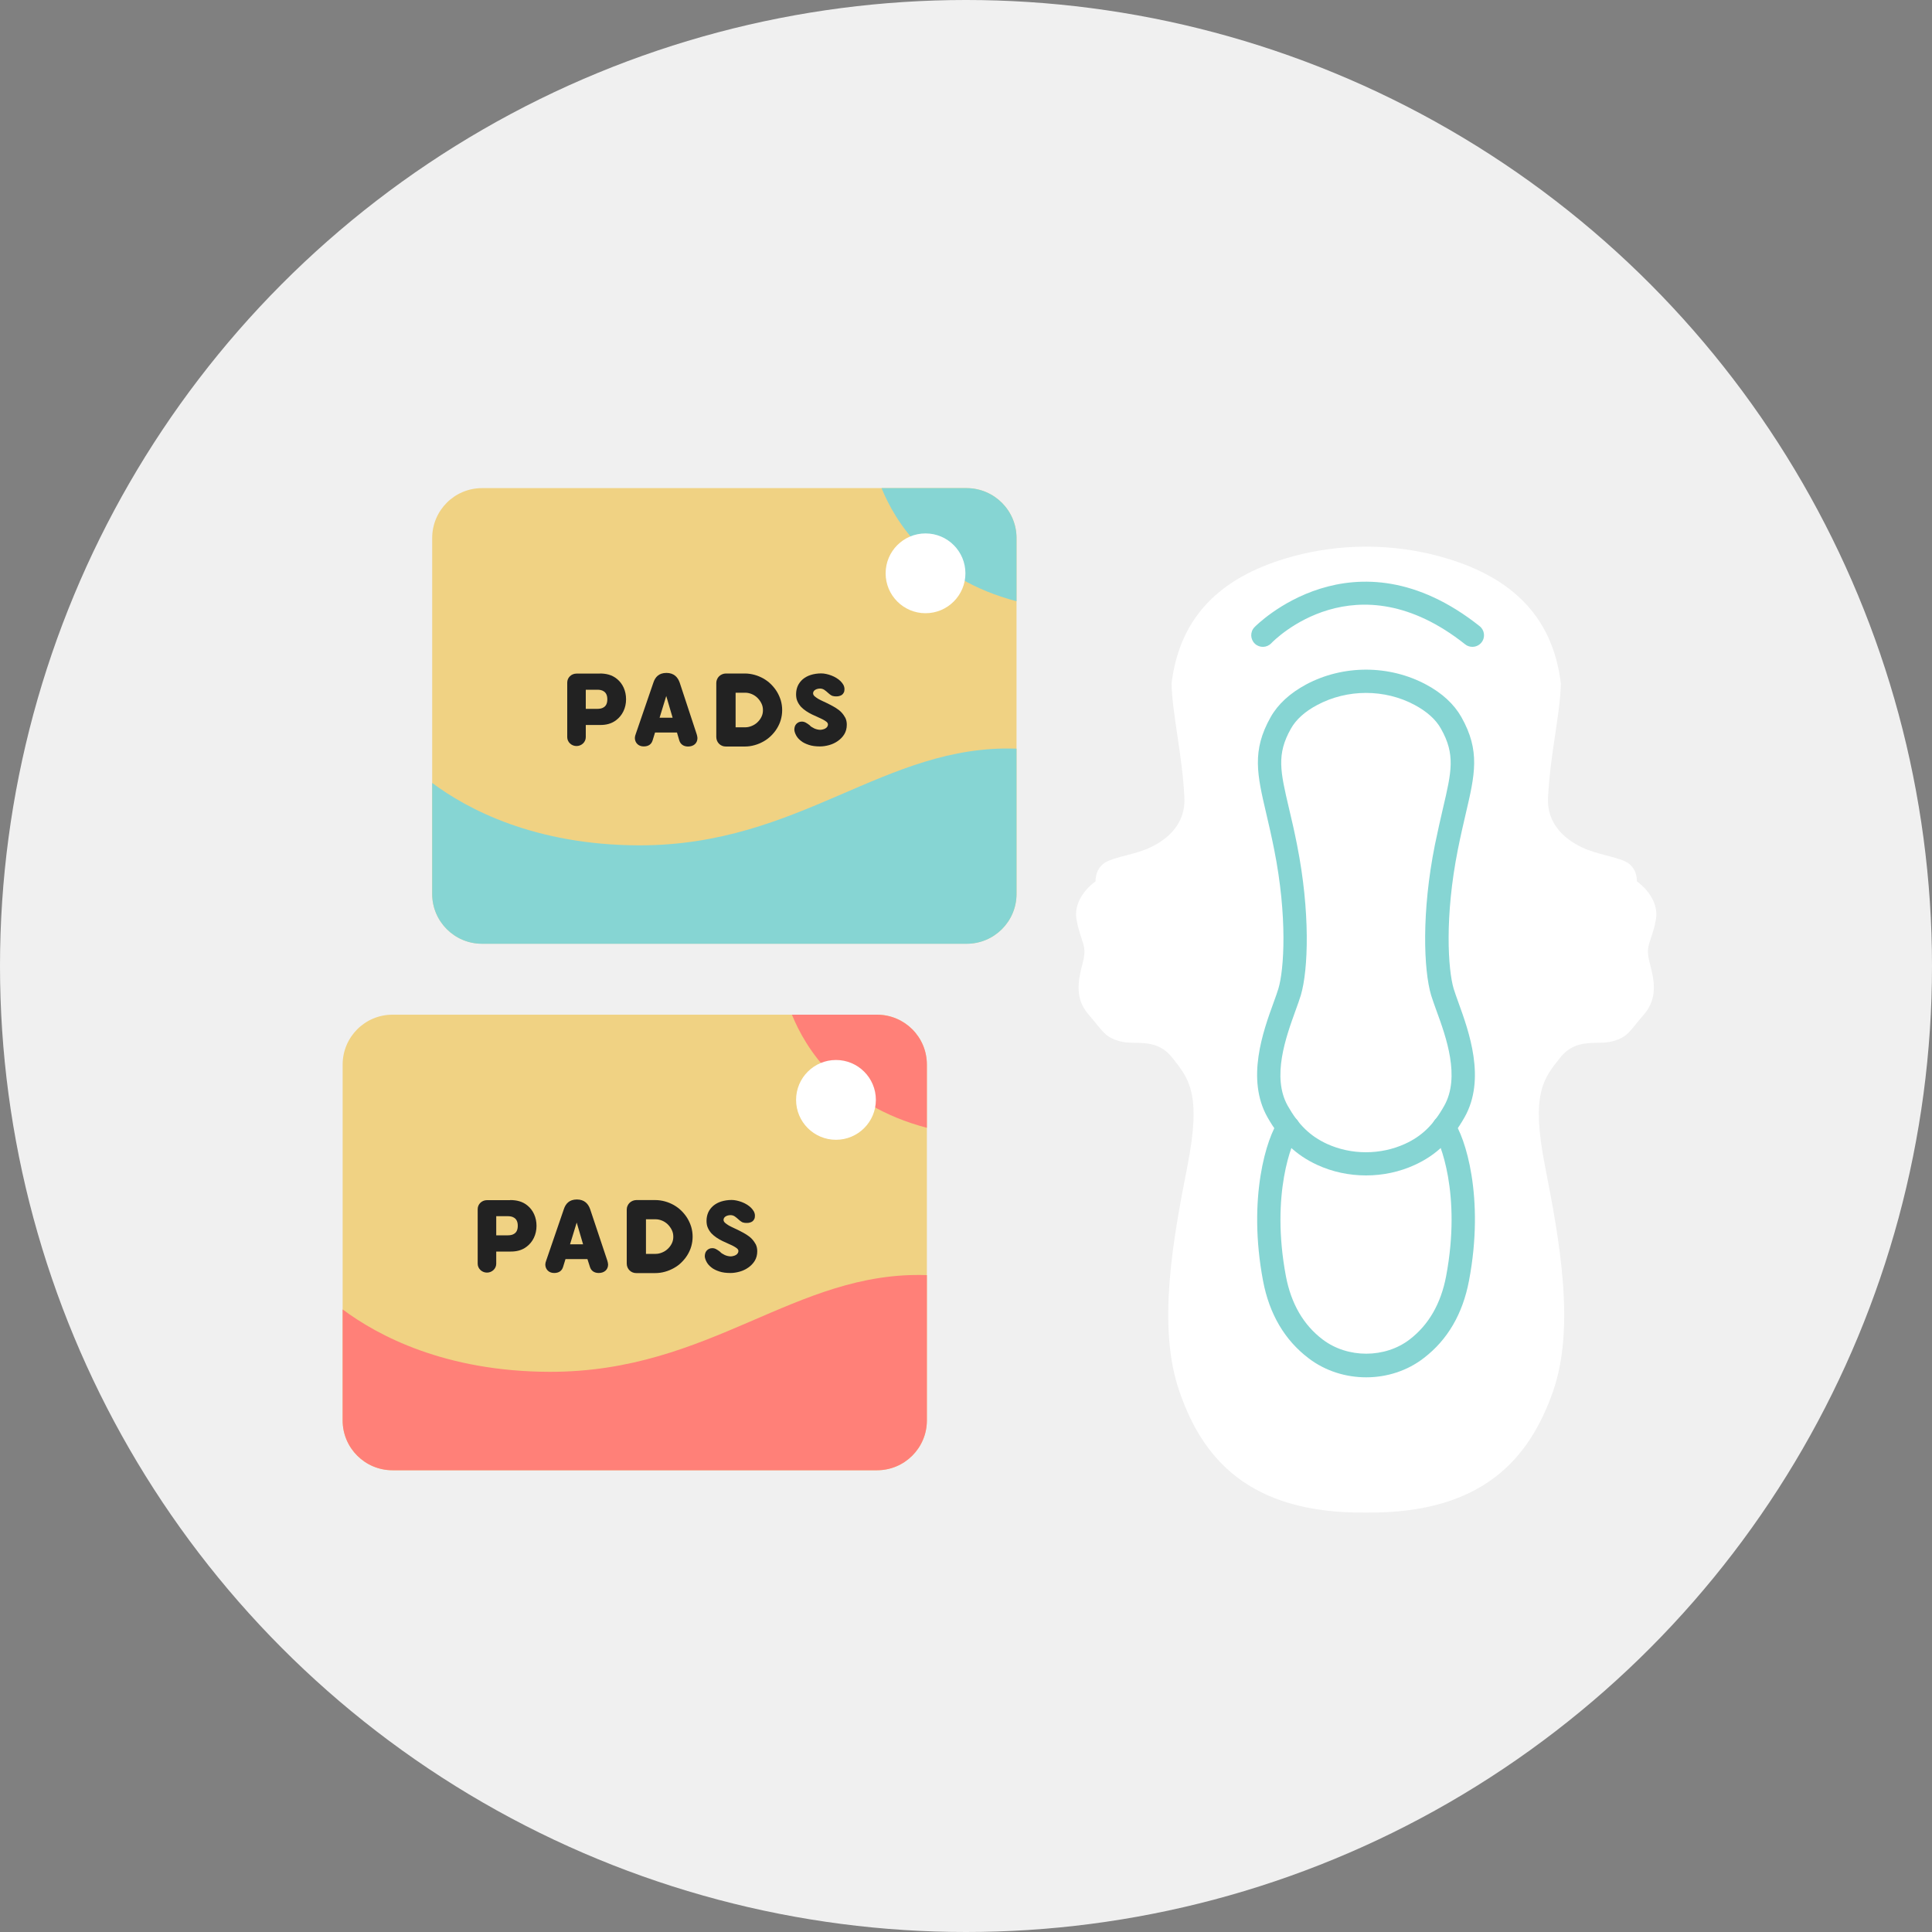 <?xml version="1.0" encoding="utf-8"?>
<!-- Generator: Adobe Illustrator 26.2.1, SVG Export Plug-In . SVG Version: 6.00 Build 0)  -->
<svg version="1.1" id="Слой_1" xmlns="http://www.w3.org/2000/svg" xmlns:xlink="http://www.w3.org/1999/xlink" x="0px" y="0px"
	 viewBox="0 0 200 200" style="enable-background:new 0 0 200 200;" xml:space="preserve">
<rect x="0" y="0" width="200" height="200" fill="#808080" stroke="none"/>
<style type="text/css">
	.st0{fill:#F0F0F0;}
	.st1{fill:#FFFFFF;}
	.st2{fill:#86D5D3;}
	.st3{fill:#222222;}
	.st4{fill:#FF8078;}
	.st5{fill:#62CBC9;}
	.st6{fill:#EED081;}
	.st7{clip-path:url(#SVGID_00000051367404866935481060000006361009845446707893_);fill:#86D5D3;}
	.st8{fill:#F0D283;}
	.st9{clip-path:url(#SVGID_00000088113989335557084840000004578865877475103136_);fill:#FF8078;}
	.st10{opacity:0.46;fill:#FFFFFF;}
	.st11{clip-path:url(#SVGID_00000111877740624637544720000008449257475753700260_);fill:#FFFFFF;}
	.st12{fill-rule:evenodd;clip-rule:evenodd;fill:#FF8078;}
	.st13{fill-rule:evenodd;clip-rule:evenodd;fill:#FFFFFF;}
	.st14{fill-rule:evenodd;clip-rule:evenodd;fill:#222222;}
	.st15{fill-rule:evenodd;clip-rule:evenodd;fill:#86D5D3;}
	.st16{fill-rule:evenodd;clip-rule:evenodd;fill:#F0D283;}
	.st17{fill:#FF595A;}
</style>
<g>
	<g>
		<g>
			<g>
				<circle class="st0" cx="100" cy="100" r="100"/>
			</g>
		</g>
	</g>
	<g>
		<g>
			<path class="st8" d="M105.23,55.7v36.83c0,2.85-2.31,5.16-5.16,5.16H49.9c-2.85,0-5.16-2.31-5.16-5.16V55.7
				c0-2.86,2.31-5.17,5.16-5.17h50.17C102.92,50.54,105.23,52.85,105.23,55.7z"/>
		</g>
		<g>
			<path class="st2" d="M105.23,77.5v15.04c0,2.85-2.31,5.16-5.16,5.16H49.9c-2.85,0-5.16-2.31-5.16-5.16V81.05
				c3.63,2.71,10.59,6.43,21.41,6.46C82.93,87.54,91.52,77.02,105.23,77.5z"/>
		</g>
		<g>
			<path class="st2" d="M105.23,55.7v6.54c-8.94-2.34-12.58-8.27-13.97-11.71h8.81C102.92,50.54,105.23,52.85,105.23,55.7z"/>
		</g>
		<g>
			<g>
				<path class="st3" d="M62.09,69.72c0.61,0,1.26,0.12,1.8,0.58c0.57,0.47,0.92,1.21,0.92,2.09c0,0.91-0.39,1.67-1,2.14
					c-0.52,0.41-1.1,0.52-1.67,0.52h-1.5v1.26c0,0.51-0.44,0.92-0.96,0.92c-0.52,0-0.96-0.41-0.96-0.92v-5.65
					c0-0.52,0.43-0.93,0.96-0.93H62.09z M62.49,71.56c-0.18-0.12-0.41-0.16-0.64-0.16h-1.21v1.98h1.21c0.23,0,0.46-0.04,0.63-0.15
					c0.24-0.14,0.39-0.4,0.39-0.84C62.87,71.96,62.72,71.7,62.49,71.56z"/>
			</g>
			<g>
				<path class="st3" d="M70.08,75.83h-2.27l-0.25,0.81c-0.12,0.39-0.41,0.63-0.93,0.63c-0.57,0-0.91-0.41-0.91-0.88
					c0-0.11,0.04-0.29,0.09-0.4l1.83-5.33c0.18-0.55,0.55-1,1.35-1c0.79,0,1.18,0.46,1.37,1L72.12,76c0.03,0.1,0.08,0.29,0.08,0.4
					c0,0.55-0.41,0.88-0.97,0.88c-0.46,0-0.79-0.23-0.91-0.63L70.08,75.83z M68.28,74.3h1.35l-0.66-2.25L68.28,74.3z"/>
			</g>
			<g>
				<path class="st3" d="M75.15,77.28c-0.14,0-0.27-0.02-0.39-0.07c-0.12-0.05-0.23-0.12-0.32-0.21c-0.09-0.09-0.16-0.19-0.21-0.31
					c-0.05-0.12-0.08-0.25-0.08-0.39v-5.6c0-0.14,0.03-0.27,0.08-0.38c0.05-0.12,0.12-0.22,0.21-0.31c0.09-0.09,0.2-0.16,0.32-0.21
					c0.12-0.05,0.25-0.08,0.39-0.08h1.95c0.35,0,0.68,0.05,1.01,0.14c0.33,0.09,0.63,0.22,0.92,0.38c0.29,0.17,0.55,0.36,0.79,0.6
					s0.44,0.49,0.61,0.77c0.17,0.28,0.3,0.58,0.4,0.9c0.09,0.32,0.14,0.65,0.14,1s-0.05,0.68-0.14,1c-0.09,0.32-0.23,0.62-0.4,0.9
					c-0.17,0.28-0.38,0.53-0.61,0.76c-0.24,0.23-0.5,0.43-0.79,0.59c-0.29,0.16-0.59,0.29-0.92,0.38c-0.32,0.09-0.66,0.14-1.01,0.14
					H75.15z M76.15,71.71v3.58h1.01c0.22,0,0.44-0.05,0.66-0.14c0.22-0.09,0.41-0.21,0.58-0.37c0.17-0.16,0.31-0.34,0.42-0.56
					c0.11-0.22,0.16-0.45,0.16-0.7c0-0.26-0.05-0.49-0.16-0.71c-0.11-0.22-0.25-0.41-0.42-0.58c-0.17-0.16-0.36-0.29-0.58-0.38
					c-0.22-0.09-0.44-0.14-0.66-0.14H76.15z"/>
			</g>
			<g>
				<path class="st3" d="M86.56,72.09c-0.07,0-0.13,0-0.19-0.01c-0.06-0.01-0.12-0.02-0.19-0.04c-0.06-0.02-0.13-0.05-0.19-0.1
					c-0.07-0.04-0.14-0.1-0.22-0.17c-0.16-0.15-0.31-0.27-0.44-0.36c-0.14-0.09-0.28-0.13-0.44-0.13c-0.08,0-0.16,0.01-0.25,0.03
					c-0.09,0.02-0.16,0.05-0.23,0.09c-0.07,0.04-0.13,0.09-0.17,0.15c-0.04,0.06-0.07,0.13-0.07,0.21c0,0.11,0.05,0.22,0.15,0.31
					c0.1,0.09,0.23,0.18,0.39,0.28c0.16,0.09,0.35,0.18,0.56,0.28c0.21,0.09,0.42,0.2,0.64,0.31c0.22,0.11,0.43,0.23,0.64,0.36
					c0.21,0.13,0.4,0.28,0.56,0.45c0.16,0.17,0.29,0.36,0.4,0.56c0.1,0.21,0.15,0.44,0.15,0.71c0,0.38-0.09,0.71-0.26,0.99
					c-0.17,0.28-0.4,0.51-0.67,0.7c-0.27,0.19-0.57,0.33-0.89,0.42c-0.33,0.09-0.64,0.14-0.95,0.14c-0.45,0-0.84-0.05-1.16-0.16
					c-0.33-0.11-0.6-0.24-0.81-0.41c-0.22-0.17-0.38-0.35-0.49-0.55c-0.11-0.2-0.18-0.39-0.2-0.58c0-0.12,0.01-0.23,0.04-0.33
					c0.03-0.11,0.08-0.2,0.15-0.28c0.07-0.08,0.15-0.14,0.25-0.19c0.1-0.05,0.21-0.07,0.34-0.07c0.13,0,0.26,0.03,0.39,0.1
					c0.13,0.07,0.27,0.16,0.42,0.28c0.05,0.07,0.12,0.13,0.21,0.18c0.08,0.05,0.17,0.1,0.27,0.15c0.1,0.04,0.2,0.08,0.3,0.1
					c0.1,0.02,0.2,0.04,0.29,0.04c0.1,0,0.19-0.01,0.29-0.04c0.1-0.02,0.19-0.06,0.26-0.1c0.08-0.04,0.14-0.1,0.19-0.17
					c0.05-0.07,0.08-0.15,0.08-0.24c0-0.1-0.05-0.19-0.14-0.27c-0.1-0.08-0.22-0.16-0.37-0.24c-0.15-0.08-0.33-0.16-0.53-0.25
					c-0.2-0.09-0.4-0.18-0.61-0.28c-0.21-0.1-0.41-0.22-0.61-0.35c-0.2-0.13-0.37-0.28-0.53-0.44c-0.15-0.17-0.28-0.36-0.37-0.57
					c-0.1-0.21-0.14-0.46-0.14-0.73c0-0.32,0.06-0.61,0.18-0.88c0.12-0.26,0.3-0.49,0.52-0.68c0.23-0.19,0.5-0.34,0.82-0.44
					c0.32-0.1,0.68-0.16,1.08-0.16c0.16,0,0.34,0.02,0.52,0.06c0.18,0.04,0.36,0.09,0.54,0.16c0.18,0.07,0.35,0.15,0.51,0.25
					c0.16,0.1,0.31,0.21,0.43,0.33c0.12,0.12,0.22,0.25,0.3,0.39c0.07,0.14,0.11,0.28,0.11,0.44c0,0.14-0.02,0.26-0.07,0.35
					c-0.04,0.09-0.11,0.17-0.18,0.23c-0.08,0.06-0.17,0.1-0.28,0.13C86.8,72.08,86.69,72.09,86.56,72.09z"/>
			</g>
		</g>
		<g>
			<circle class="st1" cx="95.81" cy="59.35" r="4.13"/>
		</g>
	</g>
	<g>
		<g>
			<path class="st1" d="M141.41,156.58c12.25,0.13,16.97-5.78,19.34-12.49s0.66-15.85-0.81-23.37c-1.48-7.52-0.16-9.06,1.56-11.22
				s3.85-1.26,5.45-1.71c1.61-0.45,1.74-1.06,3.21-2.75c1.47-1.69,1.11-3.5,0.61-5.39c-0.5-1.89,0.19-2.01,0.64-4.41
				c0.44-2.39-1.96-4-1.96-4c0-1.26-0.74-1.82-1.06-1.99c-1.12-0.59-3.01-0.77-4.6-1.52c-2.03-0.95-3.67-2.63-3.54-5.15
				c0.22-4.5,1.27-8.69,1.33-11.82c-0.89-7.37-5.61-11.27-12.54-13.16c-4.95-1.35-10.26-1.35-15.22,0
				c-6.93,1.89-11.65,5.79-12.54,13.16c0.06,3.13,1.11,7.32,1.33,11.82c0.12,2.52-1.51,4.2-3.54,5.15c-1.59,0.75-3.49,0.92-4.6,1.52
				c-0.32,0.17-1.06,0.73-1.06,1.99c0,0-2.41,1.61-1.96,4c0.44,2.39,1.13,2.52,0.64,4.41c-0.5,1.89-0.86,3.7,0.61,5.39
				c1.47,1.69,1.61,2.29,3.21,2.75c1.61,0.45,3.74-0.45,5.45,1.71s3.04,3.7,1.56,11.22c-1.48,7.52-3.17,16.66-0.81,23.37
				C124.43,150.81,129.16,156.72,141.41,156.58z"/>
		</g>
		<g>
			<path class="st2" d="M152.42,66.96c-0.26,0-0.53-0.08-0.75-0.26c-11.31-8.98-19.72-0.48-20.07-0.11c-0.46,0.48-1.22,0.5-1.7,0.04
				c-0.48-0.46-0.5-1.22-0.04-1.7c0.1-0.11,10.25-10.48,23.31-0.11c0.52,0.41,0.61,1.17,0.19,1.69
				C153.13,66.8,152.78,66.96,152.42,66.96z"/>
		</g>
		<g>
			<path class="st2" d="M141.41,121.68c-1.73,0-3.47-0.36-5.05-1.09c-2.2-1.01-3.79-2.53-5.15-4.93c-2.24-3.96-0.45-8.91,0.63-11.87
				c0.2-0.56,0.38-1.05,0.5-1.45c0.59-1.97,0.95-7.43-0.44-14.41c-0.28-1.4-0.56-2.61-0.81-3.68c-0.95-4.06-1.53-6.51,0.45-10.02
				c0.76-1.34,1.99-2.47,3.66-3.37l0,0c3.83-2.05,8.59-2.05,12.42,0c1.67,0.89,2.9,2.03,3.66,3.37c1.98,3.51,1.4,5.96,0.45,10.02
				c-0.25,1.07-0.53,2.28-0.81,3.68c-1.39,6.98-1.02,12.45-0.44,14.41c0.12,0.4,0.3,0.89,0.5,1.45c1.07,2.96,2.87,7.91,0.63,11.87
				c-1.36,2.4-2.94,3.92-5.15,4.93C144.88,121.32,143.14,121.68,141.41,121.68z M141.41,71.73c-1.75,0-3.51,0.42-5.07,1.26h0
				c-1.26,0.67-2.17,1.49-2.7,2.43c-1.52,2.69-1.1,4.44-0.2,8.28c0.26,1.09,0.55,2.33,0.83,3.76c1.38,6.94,1.17,12.94,0.39,15.57
				c-0.13,0.44-0.33,0.98-0.55,1.59c-0.99,2.74-2.49,6.87-0.8,9.86c1.11,1.96,2.32,3.13,4.05,3.93c2.53,1.16,5.55,1.16,8.09,0
				c1.73-0.79,2.95-1.97,4.05-3.93c1.69-2.99,0.2-7.13-0.8-9.86c-0.22-0.61-0.41-1.15-0.55-1.59c-0.78-2.63-1-8.63,0.39-15.57
				c0.29-1.43,0.58-2.67,0.83-3.76c0.9-3.84,1.31-5.59-0.21-8.28c-0.53-0.94-1.43-1.75-2.69-2.43
				C144.92,72.15,143.16,71.73,141.41,71.73z M135.77,71.92L135.77,71.92L135.77,71.92z"/>
		</g>
		<g>
			<path class="st2" d="M141.43,142.58c-2.11,0-4.23-0.65-5.96-1.97c-2.48-1.88-4.07-4.58-4.72-8.02c-1.63-8.63,0.4-14.9,1.63-16.59
				c0.39-0.54,1.15-0.65,1.69-0.26c0.54,0.39,0.65,1.15,0.26,1.68c-0.52,0.71-2.83,6.12-1.21,14.71c0.54,2.83,1.82,5.04,3.81,6.54
				c2.58,1.96,6.46,1.95,9.01-0.02c1.96-1.51,3.22-3.7,3.76-6.53c1.62-8.59-0.69-14-1.21-14.71c-0.39-0.54-0.28-1.29,0.26-1.68
				c0.54-0.39,1.29-0.28,1.69,0.26c1.24,1.68,3.27,7.96,1.63,16.59c-0.65,3.42-2.21,6.11-4.66,7.99
				C145.69,141.91,143.56,142.58,141.43,142.58z"/>
		</g>
	</g>
	<g>
		<g>
			<path class="st8" d="M95.95,110.21v36.83c0,2.85-2.31,5.16-5.16,5.16H40.63c-2.85,0-5.16-2.31-5.16-5.16v-36.83
				c0-2.86,2.31-5.17,5.16-5.17H90.8C93.65,105.05,95.95,107.35,95.95,110.21z"/>
		</g>
		<g>
			<path class="st4" d="M95.95,132v15.04c0,2.85-2.31,5.16-5.16,5.16H40.63c-2.85,0-5.16-2.31-5.16-5.16v-11.49
				c3.63,2.71,10.59,6.43,21.41,6.46C73.66,142.05,82.25,131.53,95.95,132z"/>
		</g>
		<g>
			<path class="st4" d="M95.95,110.21v6.54c-8.94-2.34-12.58-8.27-13.97-11.71h8.81C93.65,105.05,95.95,107.35,95.95,110.21z"/>
		</g>
		<g>
			<g>
				<path class="st3" d="M52.82,124.23c0.61,0,1.26,0.12,1.8,0.58c0.57,0.47,0.92,1.21,0.92,2.09c0,0.91-0.39,1.67-1,2.14
					c-0.52,0.41-1.1,0.52-1.67,0.52h-1.5v1.26c0,0.51-0.44,0.92-0.96,0.92c-0.52,0-0.96-0.41-0.96-0.92v-5.65
					c0-0.52,0.43-0.93,0.96-0.93H52.82z M53.22,126.06c-0.18-0.12-0.41-0.16-0.64-0.16h-1.21v1.98h1.21c0.23,0,0.46-0.04,0.63-0.15
					c0.24-0.14,0.39-0.4,0.39-0.84C53.6,126.46,53.45,126.2,53.22,126.06z"/>
			</g>
			<g>
				<path class="st3" d="M60.81,130.34h-2.27l-0.25,0.81c-0.12,0.39-0.41,0.63-0.93,0.63c-0.57,0-0.91-0.41-0.91-0.88
					c0-0.11,0.04-0.29,0.09-0.4l1.83-5.33c0.18-0.55,0.55-1,1.35-1c0.79,0,1.18,0.46,1.37,1l1.78,5.33c0.03,0.1,0.08,0.29,0.08,0.4
					c0,0.55-0.41,0.88-0.97,0.88c-0.46,0-0.79-0.23-0.91-0.63L60.81,130.34z M59.01,128.81h1.35l-0.66-2.25L59.01,128.81z"/>
			</g>
			<g>
				<path class="st3" d="M65.88,131.79c-0.14,0-0.27-0.02-0.39-0.07c-0.12-0.05-0.23-0.12-0.32-0.21c-0.09-0.09-0.16-0.19-0.21-0.31
					c-0.05-0.12-0.08-0.25-0.08-0.39v-5.6c0-0.14,0.03-0.27,0.08-0.38c0.05-0.12,0.12-0.22,0.21-0.31c0.09-0.09,0.2-0.16,0.32-0.21
					c0.12-0.05,0.25-0.08,0.39-0.08h1.95c0.35,0,0.68,0.05,1.01,0.14c0.33,0.09,0.63,0.22,0.92,0.38c0.29,0.17,0.55,0.36,0.79,0.6
					s0.44,0.49,0.61,0.77c0.17,0.28,0.3,0.58,0.4,0.9c0.09,0.32,0.14,0.65,0.14,1s-0.05,0.68-0.14,1c-0.09,0.32-0.23,0.62-0.4,0.9
					c-0.17,0.28-0.38,0.53-0.61,0.76s-0.5,0.43-0.79,0.59c-0.29,0.16-0.59,0.29-0.92,0.38c-0.32,0.09-0.66,0.14-1.01,0.14H65.88z
					 M66.87,126.22v3.58h1.01c0.22,0,0.44-0.05,0.66-0.14c0.22-0.09,0.41-0.21,0.58-0.37c0.17-0.16,0.31-0.34,0.42-0.56
					c0.11-0.22,0.16-0.45,0.16-0.7c0-0.26-0.05-0.49-0.16-0.71c-0.11-0.22-0.25-0.41-0.42-0.58c-0.17-0.16-0.36-0.29-0.58-0.38
					c-0.22-0.09-0.44-0.14-0.66-0.14H66.87z"/>
			</g>
			<g>
				<path class="st3" d="M77.29,126.6c-0.07,0-0.13,0-0.19-0.01c-0.06-0.01-0.12-0.02-0.19-0.04c-0.06-0.02-0.13-0.05-0.19-0.1
					c-0.07-0.04-0.14-0.1-0.22-0.17c-0.16-0.15-0.31-0.27-0.44-0.36c-0.14-0.09-0.28-0.13-0.44-0.13c-0.08,0-0.16,0.01-0.25,0.03
					c-0.09,0.02-0.16,0.05-0.23,0.09c-0.07,0.04-0.13,0.09-0.17,0.15c-0.04,0.06-0.07,0.13-0.07,0.21c0,0.11,0.05,0.22,0.15,0.31
					c0.1,0.09,0.23,0.18,0.39,0.28c0.16,0.09,0.35,0.18,0.56,0.28c0.21,0.09,0.42,0.2,0.64,0.31c0.22,0.11,0.43,0.23,0.64,0.36
					c0.21,0.13,0.4,0.28,0.56,0.45c0.16,0.17,0.29,0.36,0.4,0.56c0.1,0.21,0.15,0.44,0.15,0.71c0,0.38-0.09,0.71-0.26,0.99
					c-0.17,0.28-0.4,0.51-0.67,0.7c-0.27,0.19-0.57,0.33-0.89,0.42c-0.33,0.09-0.64,0.14-0.95,0.14c-0.45,0-0.84-0.05-1.16-0.16
					c-0.33-0.11-0.6-0.24-0.81-0.41c-0.22-0.17-0.38-0.35-0.49-0.55c-0.11-0.2-0.18-0.39-0.2-0.58c0-0.12,0.01-0.23,0.04-0.33
					c0.03-0.11,0.08-0.2,0.15-0.28c0.07-0.08,0.15-0.14,0.25-0.19c0.1-0.05,0.21-0.07,0.34-0.07c0.13,0,0.26,0.03,0.39,0.1
					c0.13,0.07,0.27,0.16,0.42,0.28c0.05,0.07,0.12,0.13,0.21,0.18c0.08,0.05,0.17,0.1,0.27,0.15c0.1,0.04,0.2,0.08,0.3,0.1
					c0.1,0.02,0.2,0.04,0.29,0.04c0.1,0,0.19-0.01,0.29-0.04c0.1-0.02,0.19-0.06,0.26-0.1c0.08-0.04,0.14-0.1,0.19-0.17
					c0.05-0.07,0.08-0.15,0.08-0.24c0-0.1-0.05-0.19-0.14-0.27c-0.1-0.08-0.22-0.16-0.37-0.24c-0.15-0.08-0.33-0.16-0.53-0.25
					s-0.4-0.18-0.61-0.28c-0.21-0.1-0.41-0.22-0.61-0.35c-0.2-0.13-0.37-0.28-0.53-0.44c-0.15-0.17-0.28-0.36-0.37-0.57
					c-0.1-0.21-0.14-0.46-0.14-0.73c0-0.32,0.06-0.61,0.18-0.88c0.12-0.26,0.3-0.49,0.52-0.68c0.23-0.19,0.5-0.34,0.82-0.44
					c0.32-0.1,0.68-0.16,1.08-0.16c0.16,0,0.34,0.02,0.52,0.06c0.18,0.04,0.36,0.09,0.54,0.16c0.18,0.07,0.35,0.15,0.51,0.25
					c0.16,0.1,0.31,0.21,0.43,0.33c0.12,0.12,0.22,0.25,0.3,0.39c0.07,0.14,0.11,0.28,0.11,0.44c0,0.14-0.02,0.26-0.07,0.35
					c-0.04,0.09-0.11,0.17-0.18,0.23c-0.08,0.06-0.17,0.1-0.28,0.13C77.53,126.59,77.42,126.6,77.29,126.6z"/>
			</g>
		</g>
		<g>
			<circle class="st1" cx="86.54" cy="113.86" r="4.13"/>
		</g>
	</g>
</g>
</svg>
